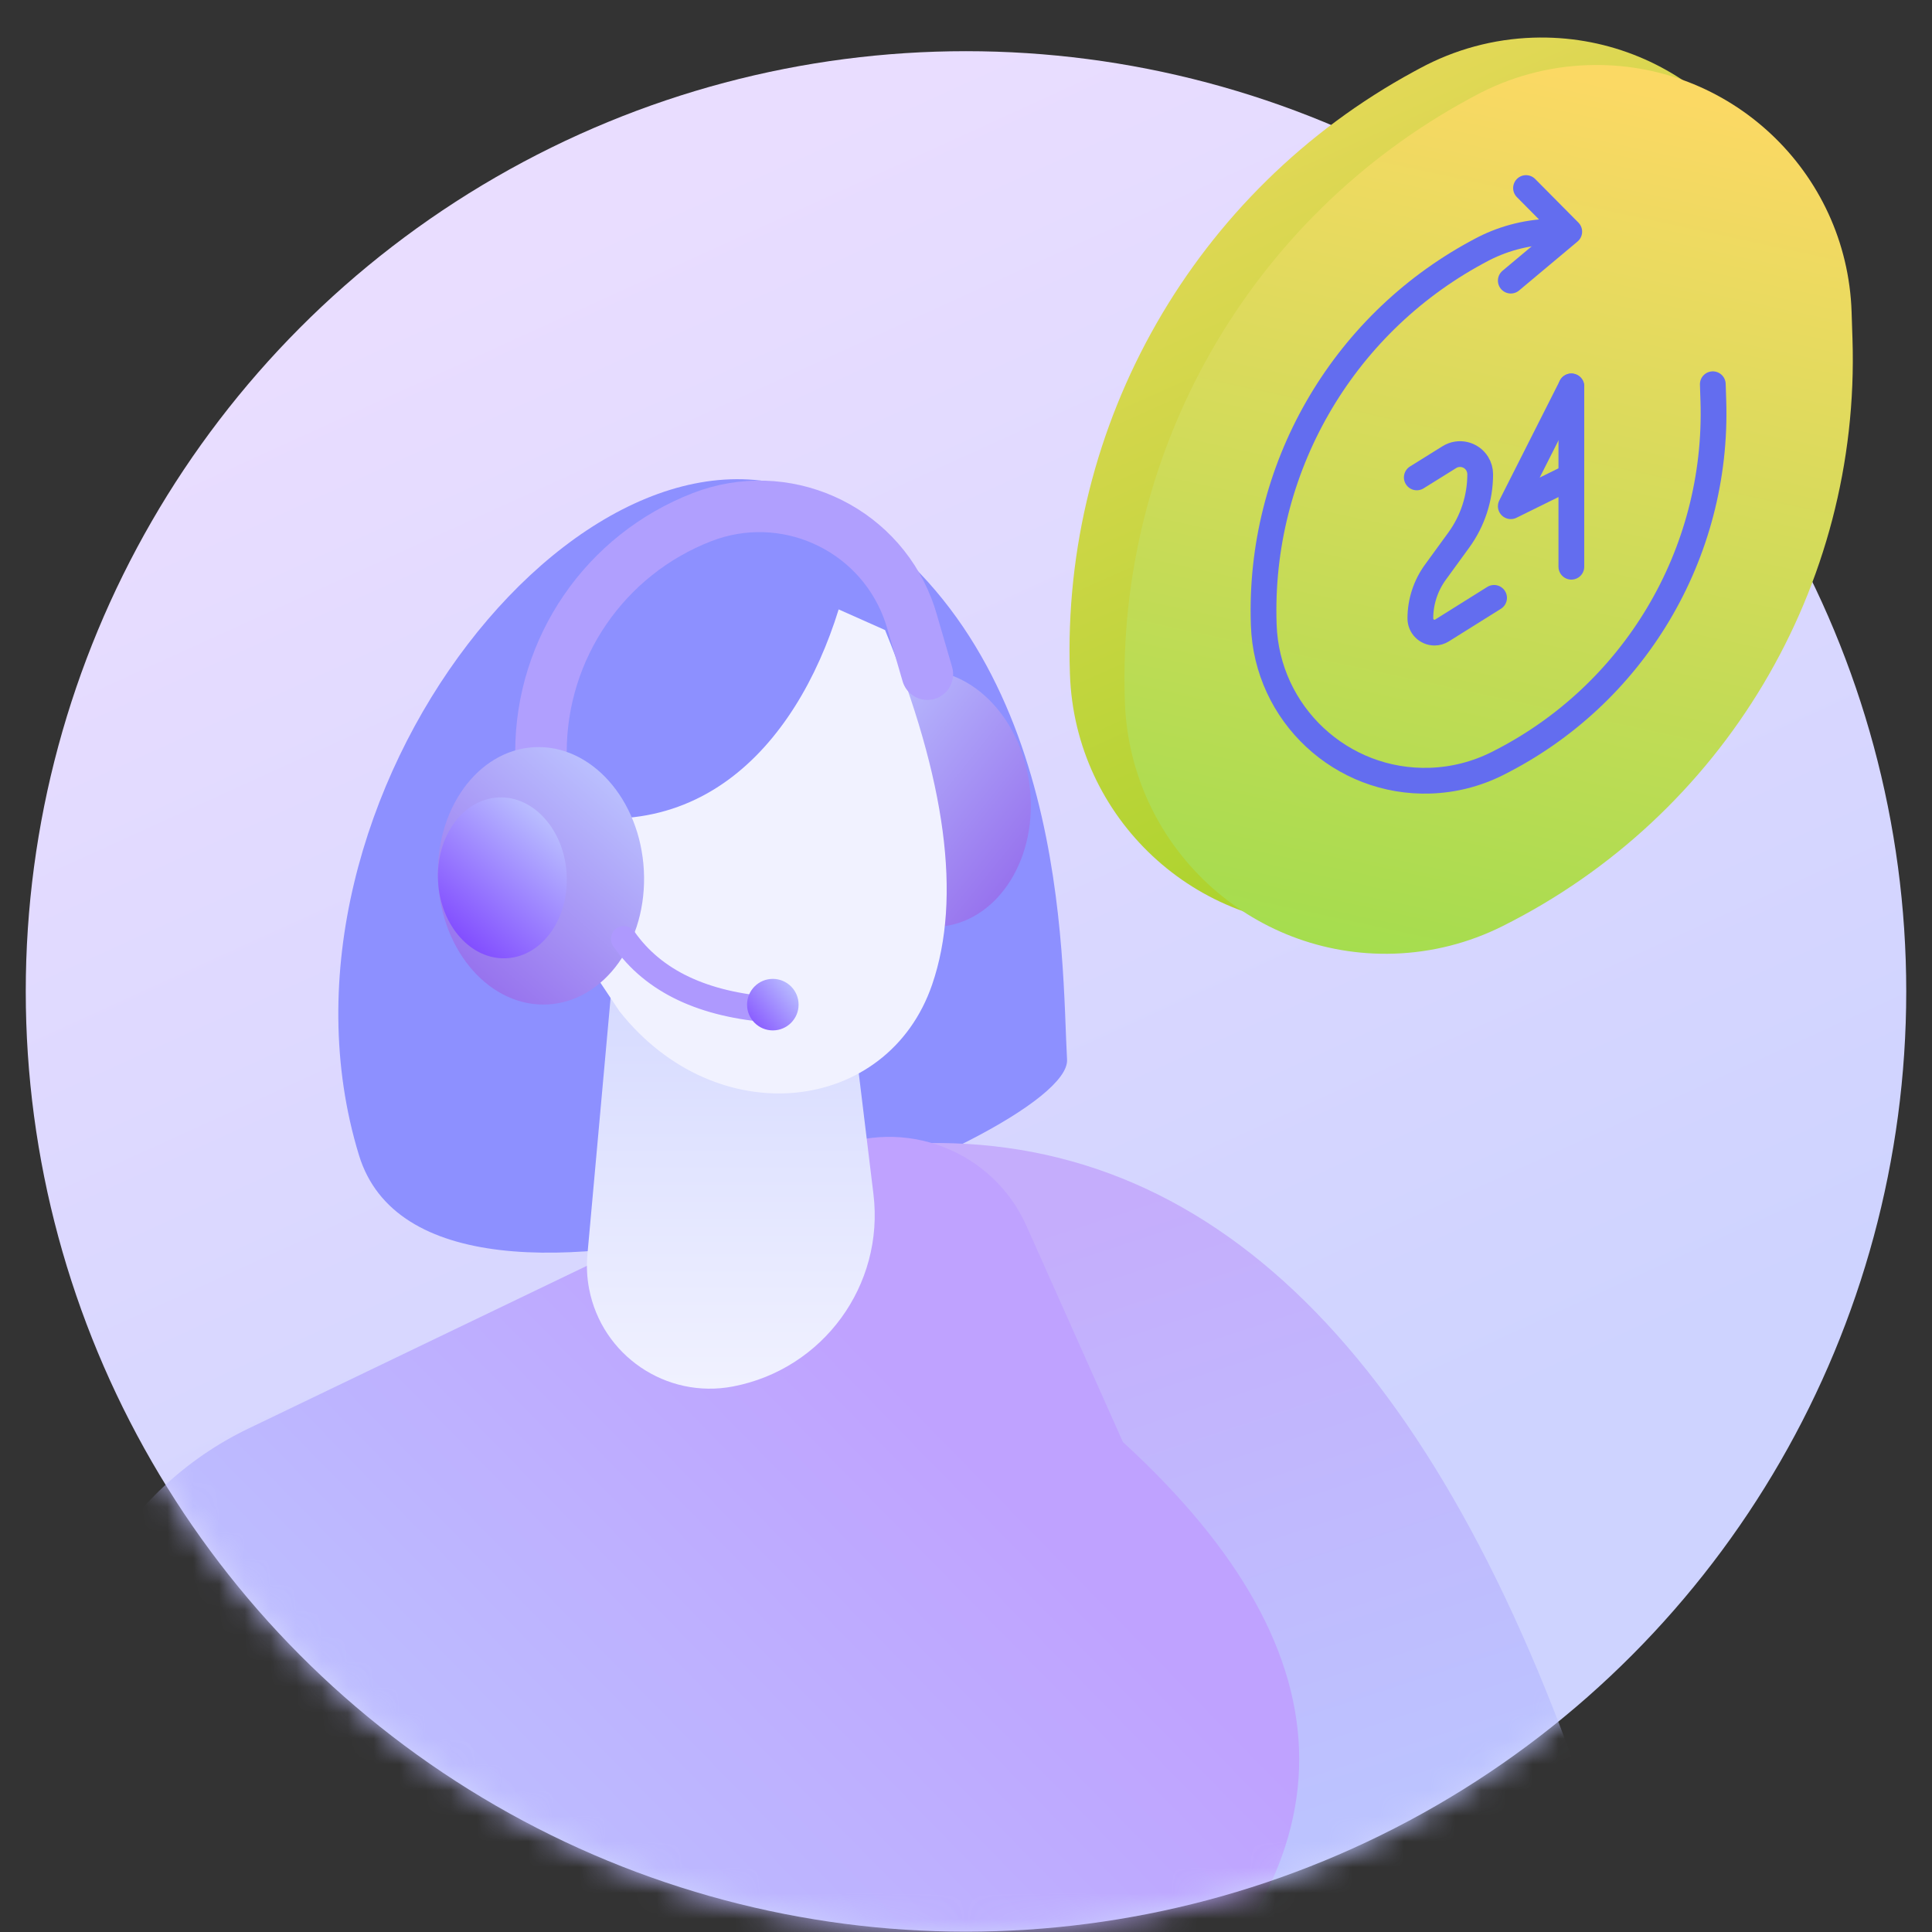 <?xml version="1.0" encoding="UTF-8"?>
<svg xmlns="http://www.w3.org/2000/svg" xmlns:xlink="http://www.w3.org/1999/xlink" width="75px" height="75px" viewBox="0 0 75 75" version="1.1">
  <rect x="0" y="0" width="75" height="75" fill="#333333" stroke="none"/>
  <title>5 copy 2@3x</title>
  <defs>
    <linearGradient x1="50%" y1="0%" x2="82.335%" y2="71.023%" id="linearGradient-1">
      <stop stop-color="#E9DDFF" offset="0%"></stop>
      <stop stop-color="#CED3FF" offset="100%"></stop>
    </linearGradient>
    <circle id="path-2" cx="36.5" cy="36.5" r="36.5"></circle>
    <linearGradient x1="3.131%" y1="91.933%" x2="74.31%" y2="0%" id="linearGradient-4">
      <stop stop-color="#936AEC" offset="0%"></stop>
      <stop stop-color="#BCC3FF" offset="100%"></stop>
    </linearGradient>
    <linearGradient x1="62.926%" y1="4.639%" x2="47.095%" y2="72.966%" id="linearGradient-5">
      <stop stop-color="#C5ADFC" offset="0%"></stop>
      <stop stop-color="#BCC3FF" offset="100%"></stop>
    </linearGradient>
    <linearGradient x1="27.536%" y1="18.039%" x2="55.337%" y2="54.401%" id="linearGradient-6">
      <stop stop-color="#BFA2FF" offset="0%"></stop>
      <stop stop-color="#BCC3FF" offset="100%"></stop>
    </linearGradient>
    <linearGradient x1="50%" y1="0%" x2="50%" y2="100%" id="linearGradient-7">
      <stop stop-color="#D1D6FF" offset="0%"></stop>
      <stop stop-color="#F1F2FF" offset="100%"></stop>
    </linearGradient>
    <linearGradient x1="3.131%" y1="91.933%" x2="74.31%" y2="0%" id="linearGradient-8">
      <stop stop-color="#7C41FF" offset="0%"></stop>
      <stop stop-color="#BCC3FF" offset="100%"></stop>
    </linearGradient>
    <linearGradient x1="-23.232%" y1="91.933%" x2="87.984%" y2="0%" id="linearGradient-9">
      <stop stop-color="#7C41FF" offset="0%"></stop>
      <stop stop-color="#BCC3FF" offset="100%"></stop>
    </linearGradient>
    <linearGradient x1="30.523%" y1="100%" x2="71.192%" y2="-10.436%" id="linearGradient-10">
      <stop stop-color="#A0D224" offset="0%"></stop>
      <stop stop-color="#F0D961" offset="100%"></stop>
    </linearGradient>
    <linearGradient x1="50%" y1="0%" x2="69.477%" y2="109.43%" id="linearGradient-11">
      <stop stop-color="#FBD964" offset="0%"></stop>
      <stop stop-color="#9CDD4C" offset="100%"></stop>
    </linearGradient>
  </defs>
  <g id="5-copy-2" stroke="none" stroke-width="1" fill="none" fill-rule="evenodd">
    <g id="Group-7" transform="translate(1, -5)">
      <g id="Group-2" transform="translate(0, 6.987)">
        <mask id="mask-3" fill="white">
          <use xlink:href="#path-2"></use>
        </mask>
        <use id="Oval-Copy-55" fill="url(#linearGradient-1)" xlink:href="#path-2"></use>
        <g id="Group-4" mask="url(#mask-3)">
          <g transform="translate(-3, 13.792)">
            <g id="Group-4-Copy" transform="translate(32.027, 49.979) scale(-1, 1) translate(-32.027, -49.979) ">
              <path d="M24.018,30.289 C22.878,26.514 18.412,15.162 25.136,7.002 C31.86,-1.159 50.354,9.845 51.117,24.373 C51.615,33.856 24.91,33.24 24.018,30.289 Z" id="Path-342" fill="#8D90FF" transform="translate(36.316, 18.218) rotate(20) translate(-36.316, -18.218) "></path>
              <ellipse id="Oval-Copy" fill="url(#linearGradient-4)" transform="translate(26.054, 15.22) rotate(7) translate(-26.054, -15.22) " cx="26.054" cy="15.22" rx="4" ry="5"></ellipse>
              <path d="M26.114,28.595 C14.632,28.399 5.927,37.349 0,55.445 L18.275,65.341 L26.114,28.595 Z" id="Path-339" fill="url(#linearGradient-5)"></path>
              <path d="M30.059,28.931 L52.412,39.678 C57.298,42.027 60.236,47.139 59.807,52.543 L57.515,81.387 L57.515,81.387 L64.054,99.959 C37.675,99.728 21.019,94.485 14.086,84.229 L18.463,64.381 C9.338,56.615 9.338,48.555 18.463,40.2 L22.206,31.811 C23.519,28.869 26.967,27.549 29.909,28.861 C29.959,28.884 30.009,28.907 30.059,28.931 Z" id="Path-338" fill="url(#linearGradient-6)"></path>
              <path d="M29.163,22.213 L28.147,30.575 C27.717,34.112 30.102,37.377 33.602,38.044 C36.192,38.538 38.692,36.838 39.186,34.248 C39.269,33.812 39.291,33.367 39.251,32.925 L38.074,19.901 L38.074,19.901 L29.163,22.213 Z" id="Path-337" fill="url(#linearGradient-7)"></path>
              <path d="M25.56,10.633 C24.667,16.845 25.185,21.443 27.114,24.425 C30.008,28.898 36.639,28.039 39.145,22.496 L40.074,19.901 C41.593,19.6 42.446,19.325 43.425,17.972 C44.894,15.943 43.49,13.987 41.117,13.579 C35.047,17.658 30.009,14.201 27.114,9.419 L25.56,10.633 Z" id="Path" fill="#F1F2FF" transform="translate(34.581, 18.354) rotate(14) translate(-34.581, -18.354) "></path>
              <path d="M41.054,14.157 L41.054,13.424 C41.054,9.379 38.566,5.751 34.793,4.293 C31.619,3.067 28.051,4.647 26.825,7.821 C26.762,7.985 26.706,8.151 26.657,8.32 L26.054,10.392 L26.054,10.392" id="Path-2" stroke="#B09FFE" stroke-width="2" stroke-linecap="round"></path>
            </g>
            <g id="Group-3" transform="translate(18.744, 13.018)">
              <ellipse id="Oval" fill="url(#linearGradient-4)" transform="translate(4.256, 5.202) rotate(-3) translate(-4.256, -5.202) " cx="4.256" cy="5.202" rx="4" ry="5"></ellipse>
              <ellipse id="Oval-Copy-2" fill="url(#linearGradient-8)" transform="translate(2.758, 5.281) rotate(-3) translate(-2.758, -5.281) " cx="2.758" cy="5.281" rx="2.5" ry="3.125"></ellipse>
              <g id="Group" transform="translate(7.474, 7.653)">
                <path d="M0,0 C1.149,1.645 3.086,2.562 5.81,2.752" id="Path-405" stroke="#AE99FE" stroke-linecap="round"></path>
                <circle id="Oval" fill="url(#linearGradient-9)" cx="5.783" cy="2.55" r="1"></circle>
              </g>
            </g>
          </g>
        </g>
      </g>
      <g id="Group-27-Copy" transform="translate(40, 0)">
        <path d="M15.179,7.656 L15.387,7.768 C23.909,12.391 29.086,21.433 28.759,31.123 L28.757,31.172 C28.569,36.763 23.883,41.142 18.292,40.954 C16.839,40.905 15.414,40.543 14.113,39.895 C5.513,35.605 0.2,26.699 0.512,17.093 L0.546,16.047 C0.723,10.576 5.303,6.284 10.775,6.462 C12.316,6.512 13.824,6.921 15.179,7.656 Z" id="Path-160-Copy-3" fill="url(#linearGradient-10)" transform="translate(14.646, 23.467) scale(-1, 1) translate(-14.646, -23.467) "></path>
        <path d="M17.313,8.723 L17.52,8.835 C26.042,13.458 31.219,22.5 30.892,32.189 L30.891,32.238 C30.702,37.829 26.017,42.209 20.426,42.02 C18.973,41.971 17.547,41.61 16.246,40.961 C7.646,36.672 2.333,27.765 2.645,18.16 L2.679,17.114 C2.857,11.642 7.436,7.351 12.908,7.528 C14.449,7.578 15.957,7.987 17.313,8.723 Z" id="Path-160-Copy-2" fill="url(#linearGradient-11)" transform="translate(16.779, 24.533) scale(-1, 1) translate(-16.779, -24.533) "></path>
        <g id="Group-6" transform="translate(8.05, 12.3)" stroke="#636DEF" stroke-linecap="round">
          <path d="M6.349,1.693 C7.302,1.724 8.234,1.976 9.071,2.431 L9.199,2.5 C14.465,5.357 17.664,10.944 17.462,16.931 L17.461,16.961 C17.344,20.416 14.449,23.122 10.995,23.005 C10.097,22.975 9.216,22.752 8.412,22.351 C3.098,19.7 -0.185,14.197 0.008,8.262 L0.029,7.616" id="Path" transform="translate(8.735, 12.351) scale(-1, 1) translate(-8.735, -12.351) "></path>
          <polyline id="Path-3" stroke-linejoin="round" points="10.19 0 11.868 1.693 9.599 3.594"></polyline>
          <g id="Group-143" transform="translate(5.95, 7.7)">
            <path d="M0,3.533 L1.264,2.746 C1.631,2.517 2.114,2.629 2.343,2.996 C2.42,3.121 2.461,3.264 2.461,3.41 C2.461,4.327 2.171,5.22 1.632,5.962 L0.721,7.214 C0.342,7.736 0.138,8.364 0.138,9.008 C0.138,9.312 0.384,9.558 0.688,9.558 C0.791,9.558 0.892,9.529 0.979,9.474 L3,8.209 L3,8.209" id="Path-406"></path>
            <polyline id="Path-407" stroke-linejoin="round" points="6 0 3.649 4.651 6 3.491"></polyline>
            <line x1="6" y1="0" x2="6" y2="7" id="Path-408" stroke-linejoin="round"></line>
          </g>
        </g>
        <g id="Group-5" transform="translate(8.05, 12.3)"></g>
      </g>
    </g>
  </g>
</svg>
